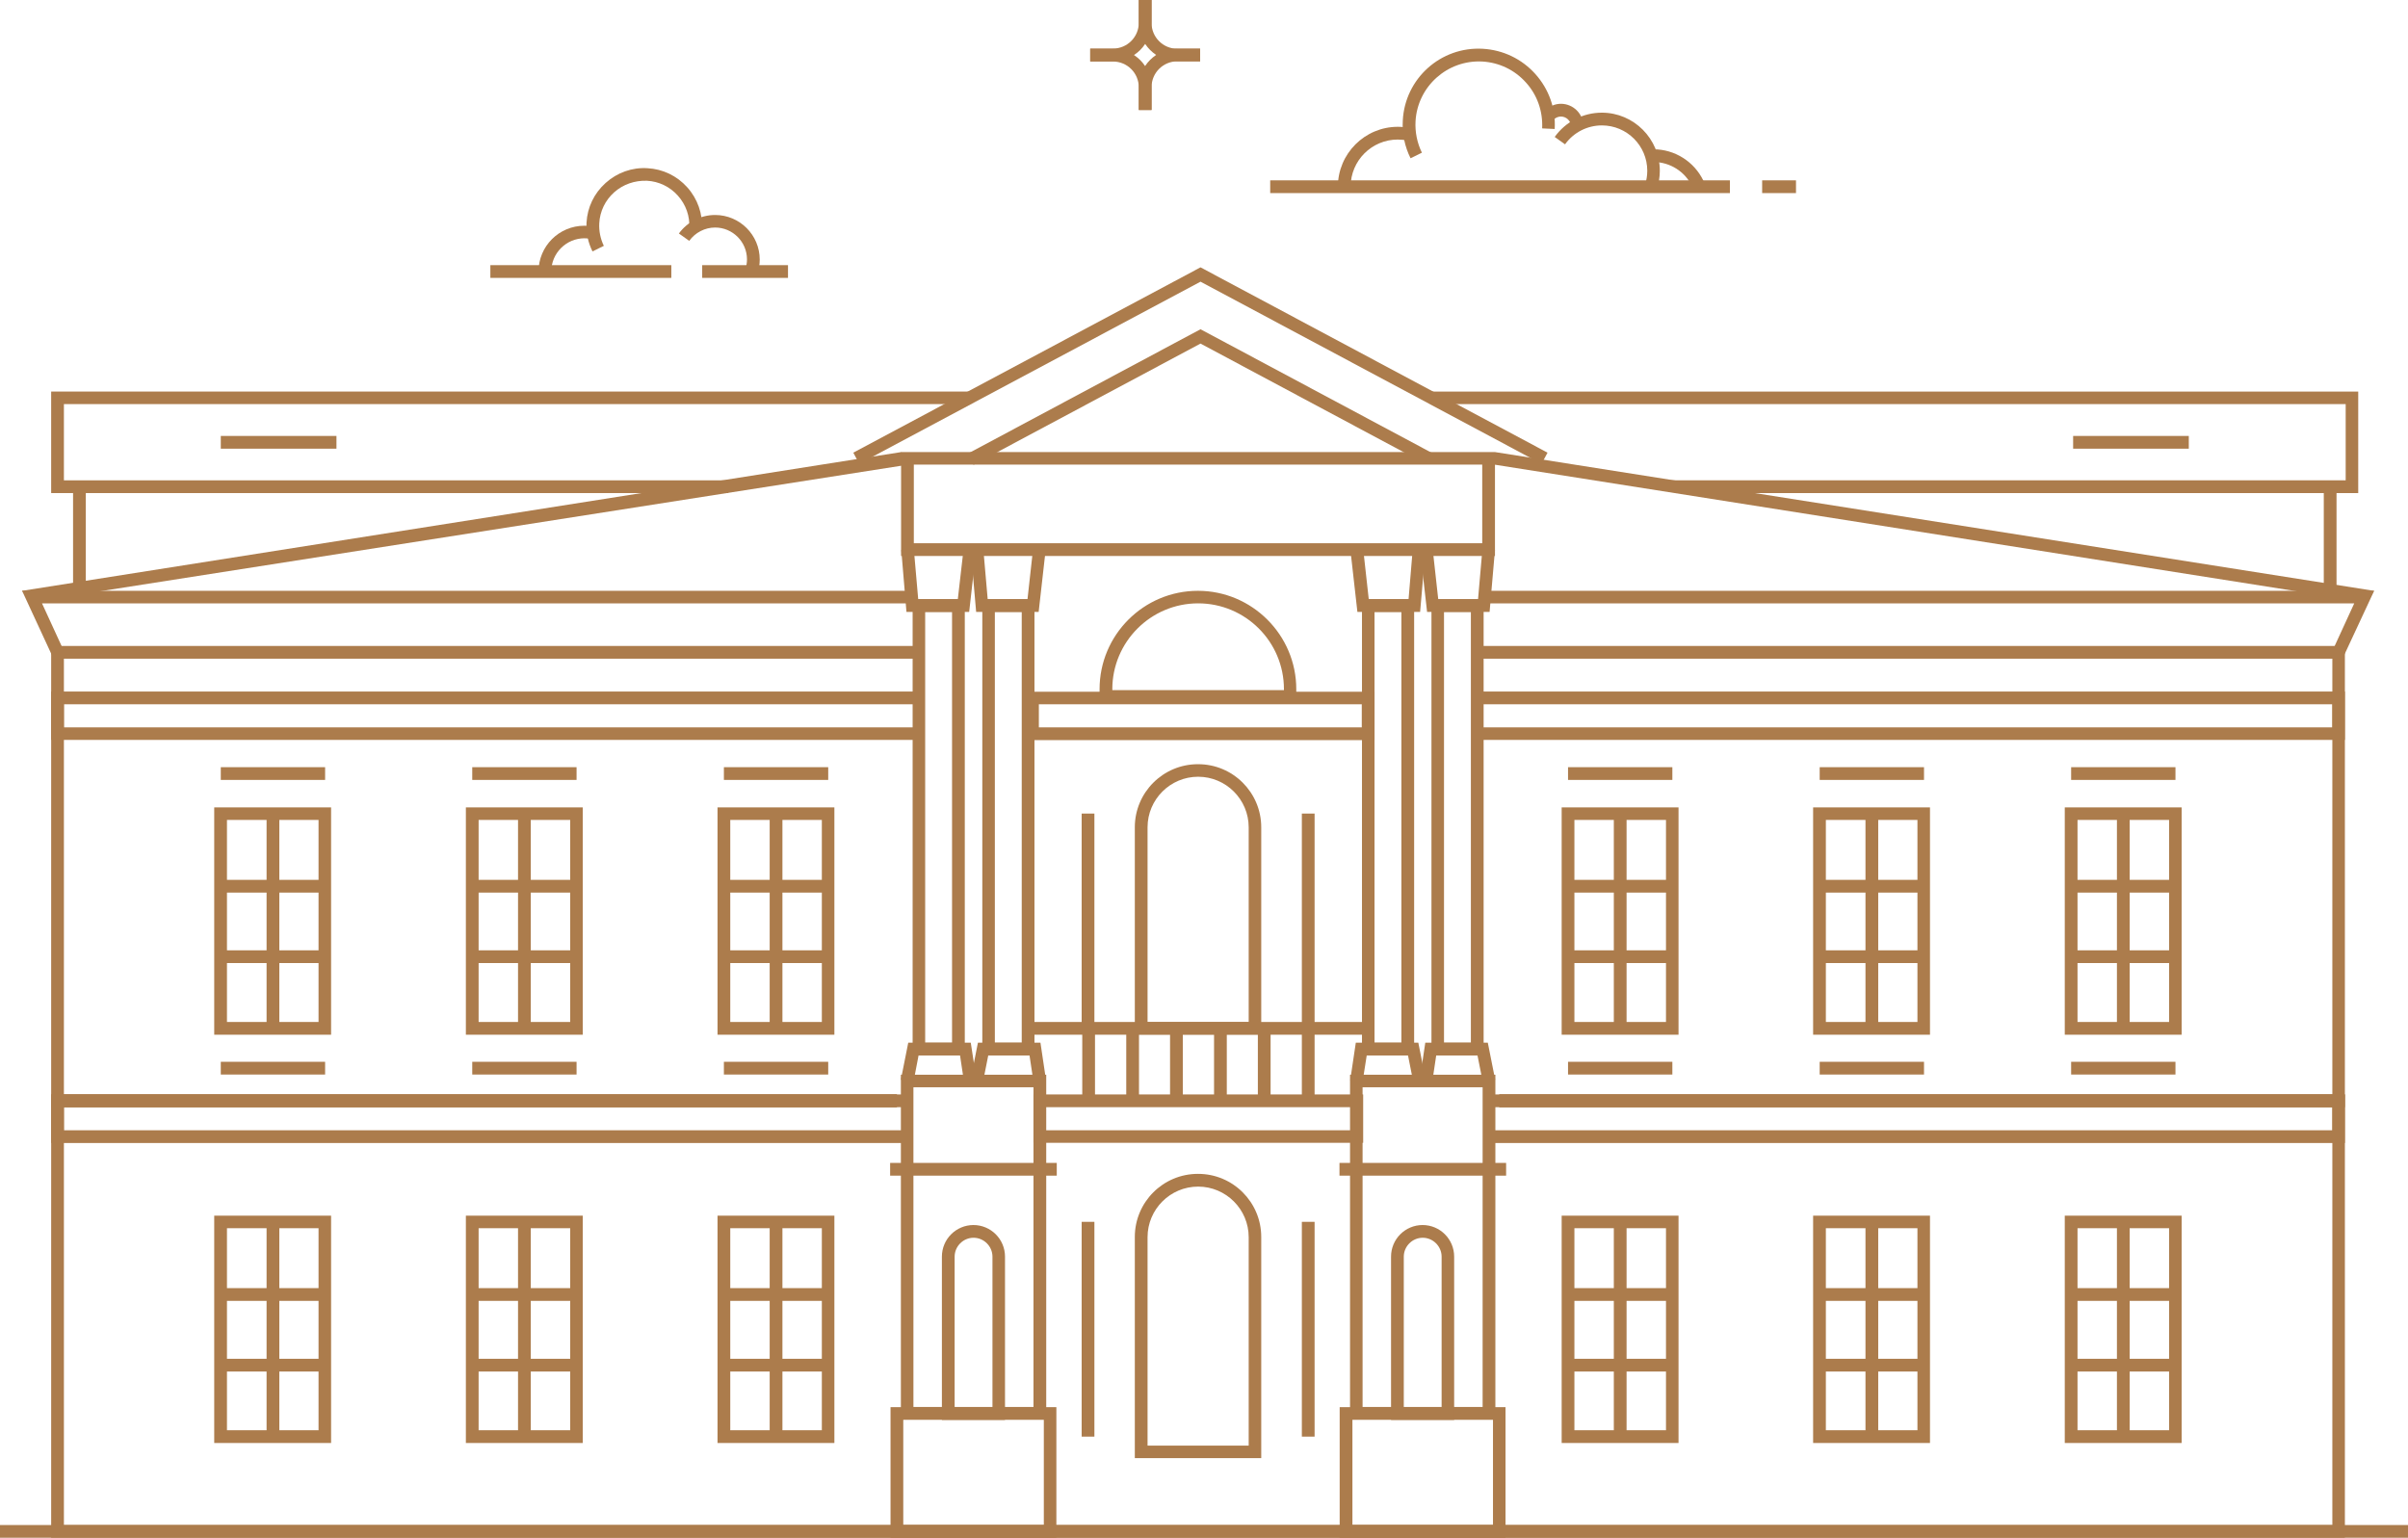 <?xml version="1.0" encoding="UTF-8"?> <svg xmlns="http://www.w3.org/2000/svg" id="_Слой_2" data-name="Слой 2" viewBox="0 0 120.95 77.25"> <defs> <style> .cls-1 { fill: #ac7c4c; } </style> </defs> <g id="_лой_1" data-name="—лой_1"> <g> <path class="cls-1" d="M74.45,3.09c.85,.05,1.63,.42,2.2,1.06,.57,.63,.85,1.45,.81,2.3l.63,.03c.06-1.02-.29-2-.97-2.76-.68-.76-1.62-1.21-2.64-1.27-2.12-.12-3.91,1.5-4.02,3.6-.04,.66,.1,1.32,.39,1.9l.57-.28c-.24-.49-.35-1.04-.32-1.58,.1-1.75,1.6-3.09,3.35-3"></path> <path class="cls-1" d="M70.2,7.01c.17,0,.34,.02,.51,.05l.14-.62c-.21-.05-.43-.07-.64-.07-1.66,0-3.01,1.35-3.01,3.01h.64c0-1.31,1.06-2.37,2.37-2.37"></path> <path class="cls-1" d="M78.87,6.16c.03,.07,.04,.15,.03,.23l.63,.05c.01-.18-.01-.36-.08-.52-.24-.58-.9-.86-1.47-.62-.12,.05-.24,.12-.34,.21l.43,.47s.09-.07,.15-.09c.25-.1,.54,.02,.65,.27"></path> <path class="cls-1" d="M85.56,9.08c-.46-.96-1.44-1.58-2.5-1.58v.64c.82,0,1.58,.48,1.93,1.22l.58-.27Z"></path> <rect class="cls-1" x="88.51" y="9.06" width="1.7" height=".64"></rect> <rect class="cls-1" x="63.8" y="9.06" width="23.09" height=".64"></rect> <path class="cls-1" d="M83.23,9.48c.09-.29,.14-.59,.14-.9,0-1.61-1.31-2.92-2.91-2.92-.94,0-1.82,.45-2.37,1.22l.52,.37c.43-.6,1.12-.95,1.85-.95,1.26,0,2.28,1.02,2.28,2.28,0,.24-.04,.48-.11,.7l.61,.2Z"></path> <path class="cls-1" d="M32.49,9.08c.6,.03,1.16,.3,1.56,.75,.4,.45,.61,1.03,.57,1.64l.64,.04c.04-.77-.22-1.52-.74-2.1-.52-.58-1.23-.92-2-.96-.77-.05-1.52,.22-2.1,.74-.58,.52-.92,1.23-.96,2-.03,.5,.08,1,.3,1.44l.57-.28c-.17-.35-.25-.74-.23-1.13,.03-.6,.3-1.16,.75-1.56,.45-.4,1.03-.6,1.64-.58"></path> <path class="cls-1" d="M29.35,11.97c.12,0,.24,.01,.36,.04l.13-.62c-.16-.04-.32-.05-.49-.05-1.27,0-2.3,1.03-2.3,2.3h.64c0-.92,.75-1.67,1.67-1.67"></path> <rect class="cls-1" x="24.63" y="13.32" width="9.09" height=".64"></rect> <rect class="cls-1" x="35.27" y="13.32" width="4.31" height=".64"></rect> <path class="cls-1" d="M38.05,13.73c.07-.22,.11-.46,.11-.69,0-1.23-1-2.24-2.24-2.24-.72,0-1.4,.35-1.82,.93l.52,.37c.3-.42,.79-.67,1.3-.67,.88,0,1.6,.72,1.6,1.6,0,.17-.03,.34-.08,.49l.61,.2Z"></path> <path class="cls-1" d="M57.2,0V1.14c0,1.07,.87,1.94,1.94,1.94h1.14v-.63h-1.14c-.72,0-1.3-.58-1.3-1.3V0h-.64Z"></path> <path class="cls-1" d="M57.84,1.14V0h-.64V1.14c0,.72-.58,1.3-1.3,1.3h-1.14v.64h1.14c1.07,0,1.94-.87,1.94-1.94"></path> <path class="cls-1" d="M59.14,3.08h1.14v-.64h-1.14c-1.07,0-1.94,.87-1.94,1.94v1.14h.64v-1.14c0-.72,.58-1.3,1.3-1.3"></path> <path class="cls-1" d="M57.84,5.53v-1.14c0-1.07-.87-1.94-1.94-1.94h-1.14v.64h1.14c.72,0,1.3,.58,1.3,1.3v1.14h.64Z"></path> <polygon class="cls-1" points="0 76.61 0 77.25 117.78 77.25 117.78 54.98 75.31 54.98 75.31 55.62 117.15 55.62 117.15 76.61 0 76.61"></polygon> <polygon class="cls-1" points="75.31 54.98 75.31 55.62 117.78 55.62 117.78 32.45 74.2 32.45 74.2 33.09 117.15 33.09 117.15 54.98 75.31 54.98"></polygon> <polygon class="cls-1" points="117.75 32.9 119.25 29.68 74.79 29.68 74.79 30.31 118.25 30.31 117.18 32.64 117.75 32.9"></polygon> <polygon class="cls-1" points="74.2 36.54 74.2 37.17 117.78 37.17 117.78 34.74 74.2 34.74 74.2 35.38 117.15 35.38 117.15 36.54 74.2 36.54"></polygon> <polygon class="cls-1" points="74.79 56.78 74.79 57.42 117.78 57.42 117.78 54.98 74.79 54.98 74.79 55.62 117.15 55.62 117.15 56.78 74.79 56.78"></polygon> <path class="cls-1" d="M83.68,51.34h-4.6v-10.15h4.6v10.15Zm-5.24,.64h5.87v-11.42h-5.87v11.42Z"></path> <rect class="cls-1" x="81.06" y="40.87" width=".64" height="10.79"></rect> <rect class="cls-1" x="78.76" y="44.2" width="5.24" height=".64"></rect> <rect class="cls-1" x="78.76" y="47.74" width="5.24" height=".64"></rect> <rect class="cls-1" x="78.76" y="38.54" width="5.24" height=".64"></rect> <rect class="cls-1" x="78.76" y="53.34" width="5.24" height=".64"></rect> <path class="cls-1" d="M96.31,51.34h-4.6v-10.15h4.6v10.15Zm-5.24,.64h5.87v-11.42h-5.87v11.42Z"></path> <rect class="cls-1" x="93.7" y="40.87" width=".64" height="10.79"></rect> <rect class="cls-1" x="91.4" y="44.2" width="5.24" height=".64"></rect> <rect class="cls-1" x="91.4" y="47.74" width="5.24" height=".64"></rect> <rect class="cls-1" x="91.4" y="38.54" width="5.24" height=".64"></rect> <rect class="cls-1" x="91.4" y="53.34" width="5.24" height=".64"></rect> <path class="cls-1" d="M108.95,51.34h-4.6v-10.15h4.6v10.15Zm-5.24,.64h5.87v-11.42h-5.87v11.42Z"></path> <rect class="cls-1" x="106.33" y="40.87" width=".64" height="10.79"></rect> <rect class="cls-1" x="104.03" y="44.2" width="5.24" height=".64"></rect> <rect class="cls-1" x="104.03" y="47.74" width="5.24" height=".64"></rect> <rect class="cls-1" x="104.03" y="38.54" width="5.24" height=".64"></rect> <rect class="cls-1" x="104.03" y="53.34" width="5.24" height=".64"></rect> <path class="cls-1" d="M83.68,71.85h-4.6v-10.15h4.6v10.15Zm-5.24,.64h5.87v-11.42h-5.87v11.42Z"></path> <rect class="cls-1" x="81.06" y="61.38" width=".64" height="10.79"></rect> <rect class="cls-1" x="78.76" y="64.71" width="5.24" height=".64"></rect> <rect class="cls-1" x="78.76" y="68.26" width="5.24" height=".64"></rect> <path class="cls-1" d="M96.31,71.85h-4.6v-10.15h4.6v10.15Zm-5.24,.64h5.87v-11.42h-5.87v11.42Z"></path> <rect class="cls-1" x="93.7" y="61.38" width=".64" height="10.79"></rect> <rect class="cls-1" x="91.4" y="64.71" width="5.24" height=".64"></rect> <rect class="cls-1" x="91.4" y="68.26" width="5.24" height=".64"></rect> <path class="cls-1" d="M108.95,71.85h-4.6v-10.15h4.6v10.15Zm-5.24,.64h5.87v-11.42h-5.87v11.42Z"></path> <rect class="cls-1" x="106.33" y="61.38" width=".64" height="10.79"></rect> <rect class="cls-1" x="104.03" y="64.71" width="5.24" height=".64"></rect> <rect class="cls-1" x="104.03" y="68.26" width="5.24" height=".64"></rect> <path class="cls-1" d="M74.99,76.61h-7.06v-5.29h7.06v5.29Zm-7.7,.64h8.33v-6.56h-8.33v6.56Z"></path> <path class="cls-1" d="M74.47,70.68h-6.03v-16.06h6.03v16.06Zm-6.66,.64h7.3v-17.33h-7.3v17.33Z"></path> <rect class="cls-1" x="67.28" y="58.42" width="8.37" height=".64"></rect> <path class="cls-1" d="M72.41,70.69h-1.9v-7.56c0-.52,.43-.95,.95-.95s.95,.43,.95,.95v7.56Zm-.95-9.15c-.88,0-1.59,.71-1.59,1.59v8.2h3.17v-8.2c0-.88-.71-1.59-1.59-1.59"></path> <polygon class="cls-1" points="74.21 53.01 74.48 54.37 75.1 54.24 74.73 52.38 71.59 52.38 71.31 54.26 71.94 54.35 72.14 53.01 74.21 53.01"></polygon> <polygon class="cls-1" points="75.09 27.63 74.46 27.58 74.24 30.1 72.24 30.1 71.96 27.57 71.33 27.64 71.68 30.74 74.82 30.74 75.09 27.63"></polygon> <path class="cls-1" d="M73.88,52.38h-1.35V30.74h1.35v21.64Zm-1.98,.64h2.62V30.1h-2.62v22.91Z"></path> <polygon class="cls-1" points="70.72 53.01 70.99 54.37 71.61 54.24 71.24 52.38 68.1 52.38 67.82 54.26 68.44 54.35 68.65 53.01 70.72 53.01"></polygon> <polygon class="cls-1" points="71.6 27.63 70.96 27.58 70.75 30.1 68.75 30.1 68.47 27.57 67.83 27.64 68.18 30.74 71.33 30.74 71.6 27.63"></polygon> <path class="cls-1" d="M70.39,52.38h-1.35V30.74h1.35v21.64Zm-1.98,.64h2.62V30.1h-2.62v22.91Z"></path> <polygon class="cls-1" points="45.05 55.62 45.05 54.98 2.57 54.98 2.57 77.25 120.95 77.25 120.95 76.61 3.21 76.61 3.21 55.62 45.05 55.62"></polygon> <polygon class="cls-1" points="46.16 33.09 46.16 32.45 2.57 32.45 2.57 55.62 45.05 55.62 45.05 54.98 3.21 54.98 3.21 33.09 46.16 33.09"></polygon> <polygon class="cls-1" points="45.56 29.68 1.11 29.68 2.6 32.9 3.18 32.64 2.11 30.31 45.56 30.31 45.56 29.68"></polygon> <polygon class="cls-1" points="46.16 35.38 46.16 34.74 2.57 34.74 2.57 37.17 46.16 37.17 46.16 36.54 3.21 36.54 3.21 35.38 46.16 35.38"></polygon> <polygon class="cls-1" points="45.56 55.62 45.56 54.98 2.57 54.98 2.57 57.42 45.56 57.42 45.56 56.78 3.21 56.78 3.21 55.62 45.56 55.62"></polygon> <path class="cls-1" d="M41.28,51.34h-4.6v-10.15h4.6v10.15Zm-5.24,.64h5.87v-11.42h-5.87v11.42Z"></path> <rect class="cls-1" x="38.66" y="40.87" width=".64" height="10.79"></rect> <rect class="cls-1" x="36.36" y="44.2" width="5.24" height=".64"></rect> <rect class="cls-1" x="36.36" y="47.74" width="5.24" height=".64"></rect> <rect class="cls-1" x="36.36" y="38.54" width="5.24" height=".64"></rect> <rect class="cls-1" x="36.36" y="53.34" width="5.24" height=".64"></rect> <path class="cls-1" d="M28.64,51.34h-4.6v-10.15h4.6v10.15Zm-5.24,.64h5.87v-11.42h-5.87v11.42Z"></path> <rect class="cls-1" x="26.02" y="40.87" width=".64" height="10.79"></rect> <rect class="cls-1" x="23.72" y="44.2" width="5.24" height=".64"></rect> <rect class="cls-1" x="23.72" y="47.74" width="5.24" height=".64"></rect> <rect class="cls-1" x="23.72" y="38.54" width="5.24" height=".64"></rect> <rect class="cls-1" x="23.72" y="53.34" width="5.24" height=".64"></rect> <path class="cls-1" d="M16,51.34h-4.6v-10.15h4.6v10.15Zm-5.24,.64h5.87v-11.42h-5.87v11.42Z"></path> <rect class="cls-1" x="13.39" y="40.87" width=".64" height="10.79"></rect> <rect class="cls-1" x="11.09" y="44.2" width="5.24" height=".64"></rect> <rect class="cls-1" x="11.09" y="47.74" width="5.24" height=".64"></rect> <rect class="cls-1" x="11.09" y="38.54" width="5.24" height=".64"></rect> <rect class="cls-1" x="11.09" y="53.34" width="5.24" height=".64"></rect> <path class="cls-1" d="M41.28,71.85h-4.6v-10.15h4.6v10.15Zm-5.24,.64h5.87v-11.42h-5.87v11.42Z"></path> <rect class="cls-1" x="38.66" y="61.38" width=".64" height="10.79"></rect> <rect class="cls-1" x="36.36" y="64.71" width="5.24" height=".64"></rect> <rect class="cls-1" x="36.36" y="68.26" width="5.24" height=".64"></rect> <path class="cls-1" d="M28.64,71.85h-4.6v-10.15h4.6v10.15Zm-5.24,.64h5.87v-11.42h-5.87v11.42Z"></path> <rect class="cls-1" x="26.02" y="61.38" width=".64" height="10.79"></rect> <rect class="cls-1" x="23.72" y="64.71" width="5.24" height=".64"></rect> <rect class="cls-1" x="23.72" y="68.26" width="5.24" height=".64"></rect> <path class="cls-1" d="M16,71.85h-4.6v-10.15h4.6v10.15Zm-5.24,.64h5.87v-11.42h-5.87v11.42Z"></path> <rect class="cls-1" x="13.39" y="61.38" width=".64" height="10.79"></rect> <rect class="cls-1" x="11.09" y="64.71" width="5.24" height=".64"></rect> <rect class="cls-1" x="11.09" y="68.26" width="5.24" height=".64"></rect> <path class="cls-1" d="M52.43,76.61h-7.06v-5.29h7.06v5.29Zm-7.7,.64h8.33v-6.56h-8.33v6.56Z"></path> <path class="cls-1" d="M51.91,70.68h-6.03v-16.06h6.03v16.06Zm-6.66,.64h7.3v-17.33h-7.3v17.33Z"></path> <rect class="cls-1" x="44.71" y="58.42" width="8.37" height=".64"></rect> <path class="cls-1" d="M49.85,70.69h-1.9v-7.56c0-.52,.43-.95,.95-.95s.95,.43,.95,.95v7.56Zm-.95-9.15c-.88,0-1.59,.71-1.59,1.59v8.2h3.17v-8.2c0-.88-.71-1.59-1.59-1.59"></path> <polygon class="cls-1" points="48.22 53.01 48.42 54.35 49.05 54.26 48.76 52.38 45.62 52.38 45.25 54.24 45.88 54.37 46.14 53.01 48.22 53.01"></polygon> <polygon class="cls-1" points="49.03 27.64 48.4 27.57 48.11 30.1 46.12 30.1 45.9 27.58 45.27 27.63 45.53 30.74 48.68 30.74 49.03 27.64"></polygon> <path class="cls-1" d="M47.82,52.38h-1.35V30.74h1.35v21.64Zm-1.98,.64h2.62V30.1h-2.62v22.91Z"></path> <polygon class="cls-1" points="51.71 53.01 51.91 54.35 52.54 54.26 52.26 52.38 49.12 52.38 48.75 54.24 49.37 54.37 49.64 53.01 51.71 53.01"></polygon> <polygon class="cls-1" points="52.52 27.64 51.89 27.57 51.61 30.1 49.61 30.1 49.39 27.58 48.76 27.63 49.03 30.74 52.17 30.74 52.52 27.64"></polygon> <path class="cls-1" d="M51.32,52.38h-1.35V30.74h1.35v21.64Zm-1.98,.64h2.62V30.1h-2.62v22.91Z"></path> <rect class="cls-1" x="54.33" y="61.38" width=".64" height="10.79"></rect> <rect class="cls-1" x="65.39" y="61.38" width=".64" height="10.79"></rect> <rect class="cls-1" x="54.33" y="40.87" width=".64" height="10.79"></rect> <rect class="cls-1" x="65.39" y="40.87" width=".64" height="10.79"></rect> <path class="cls-1" d="M62.71,51.34h-5.07v-9.78c0-1.4,1.14-2.54,2.54-2.54s2.54,1.14,2.54,2.54v9.78Zm-2.54-12.95c-1.75,0-3.17,1.42-3.17,3.17v10.41h6.35v-10.41c0-1.75-1.42-3.17-3.17-3.17"></path> <path class="cls-1" d="M62.71,72.62h-5.07v-10.47c0-1.4,1.14-2.54,2.54-2.54s2.54,1.14,2.54,2.54v10.47Zm-2.54-13.65c-1.75,0-3.17,1.42-3.17,3.17v11.11h6.35v-11.11c0-1.75-1.42-3.17-3.17-3.17"></path> <path class="cls-1" d="M64.48,34.67h-8.61v-.05c0-2.37,1.93-4.31,4.31-4.31s4.31,1.93,4.31,4.31v.05Zm-4.31-4.99c-2.73,0-4.94,2.22-4.94,4.94v.69h9.88v-.69c0-2.72-2.22-4.94-4.94-4.94"></path> <path class="cls-1" d="M67.83,56.78h-15.29v-1.16h15.29v1.16Zm-15.92,.63h16.56v-2.43h-16.56v2.43Z"></path> <rect class="cls-1" x="51.63" y="51.34" width="17.09" height=".64"></rect> <rect class="cls-1" x="54.36" y="51.65" width=".64" height="3.65"></rect> <rect class="cls-1" x="56.57" y="51.65" width=".64" height="3.65"></rect> <rect class="cls-1" x="58.77" y="51.65" width=".64" height="3.65"></rect> <rect class="cls-1" x="60.98" y="51.65" width=".64" height="3.65"></rect> <rect class="cls-1" x="63.18" y="51.65" width=".64" height="3.65"></rect> <rect class="cls-1" x="65.39" y="51.65" width=".64" height="3.65"></rect> <path class="cls-1" d="M68.4,36.54h-16.22v-1.16h16.22v1.16Zm-16.85,.64h17.49v-2.43h-17.49v2.43Z"></path> <path class="cls-1" d="M74.45,27.29h-28.55v-3.95h28.55v3.95Zm-29.19,.64h29.83v-5.22h-29.83v5.22Z"></path> <polygon class="cls-1" points="77.43 23.3 77.73 22.74 60.3 13.43 42.86 22.74 43.16 23.3 60.3 14.15 77.43 23.3"></polygon> <polygon class="cls-1" points="71.47 23.23 71.9 22.74 60.3 16.54 48.61 22.79 48.9 23.35 60.3 17.26 71.47 23.23"></polygon> <polygon class="cls-1" points="45.27 22.71 1.11 29.68 1.53 30.25 45.63 23.34 45.27 22.71"></polygon> <polygon class="cls-1" points="119.24 29.68 75.09 22.71 74.99 23.33 118.89 30.26 119.24 29.68"></polygon> <polygon class="cls-1" points="48.7 20.3 48.7 19.67 2.57 19.67 2.57 24.77 36.58 24.77 36.58 24.13 3.21 24.13 3.21 20.3 48.7 20.3"></polygon> <rect class="cls-1" x="3.67" y="24.45" width=".64" height="5.05"></rect> <rect class="cls-1" x="11.09" y="21.9" width="5.81" height=".64"></rect> <polygon class="cls-1" points="83.37 24.13 84.45 24.77 118.45 24.77 118.45 19.67 71.9 19.67 71.9 20.3 117.82 20.3 117.82 24.13 83.37 24.13"></polygon> <rect class="cls-1" x="116.72" y="24.45" width=".64" height="5.23"></rect> <rect class="cls-1" x="104.13" y="21.9" width="5.81" height=".64"></rect> </g> </g> </svg> 